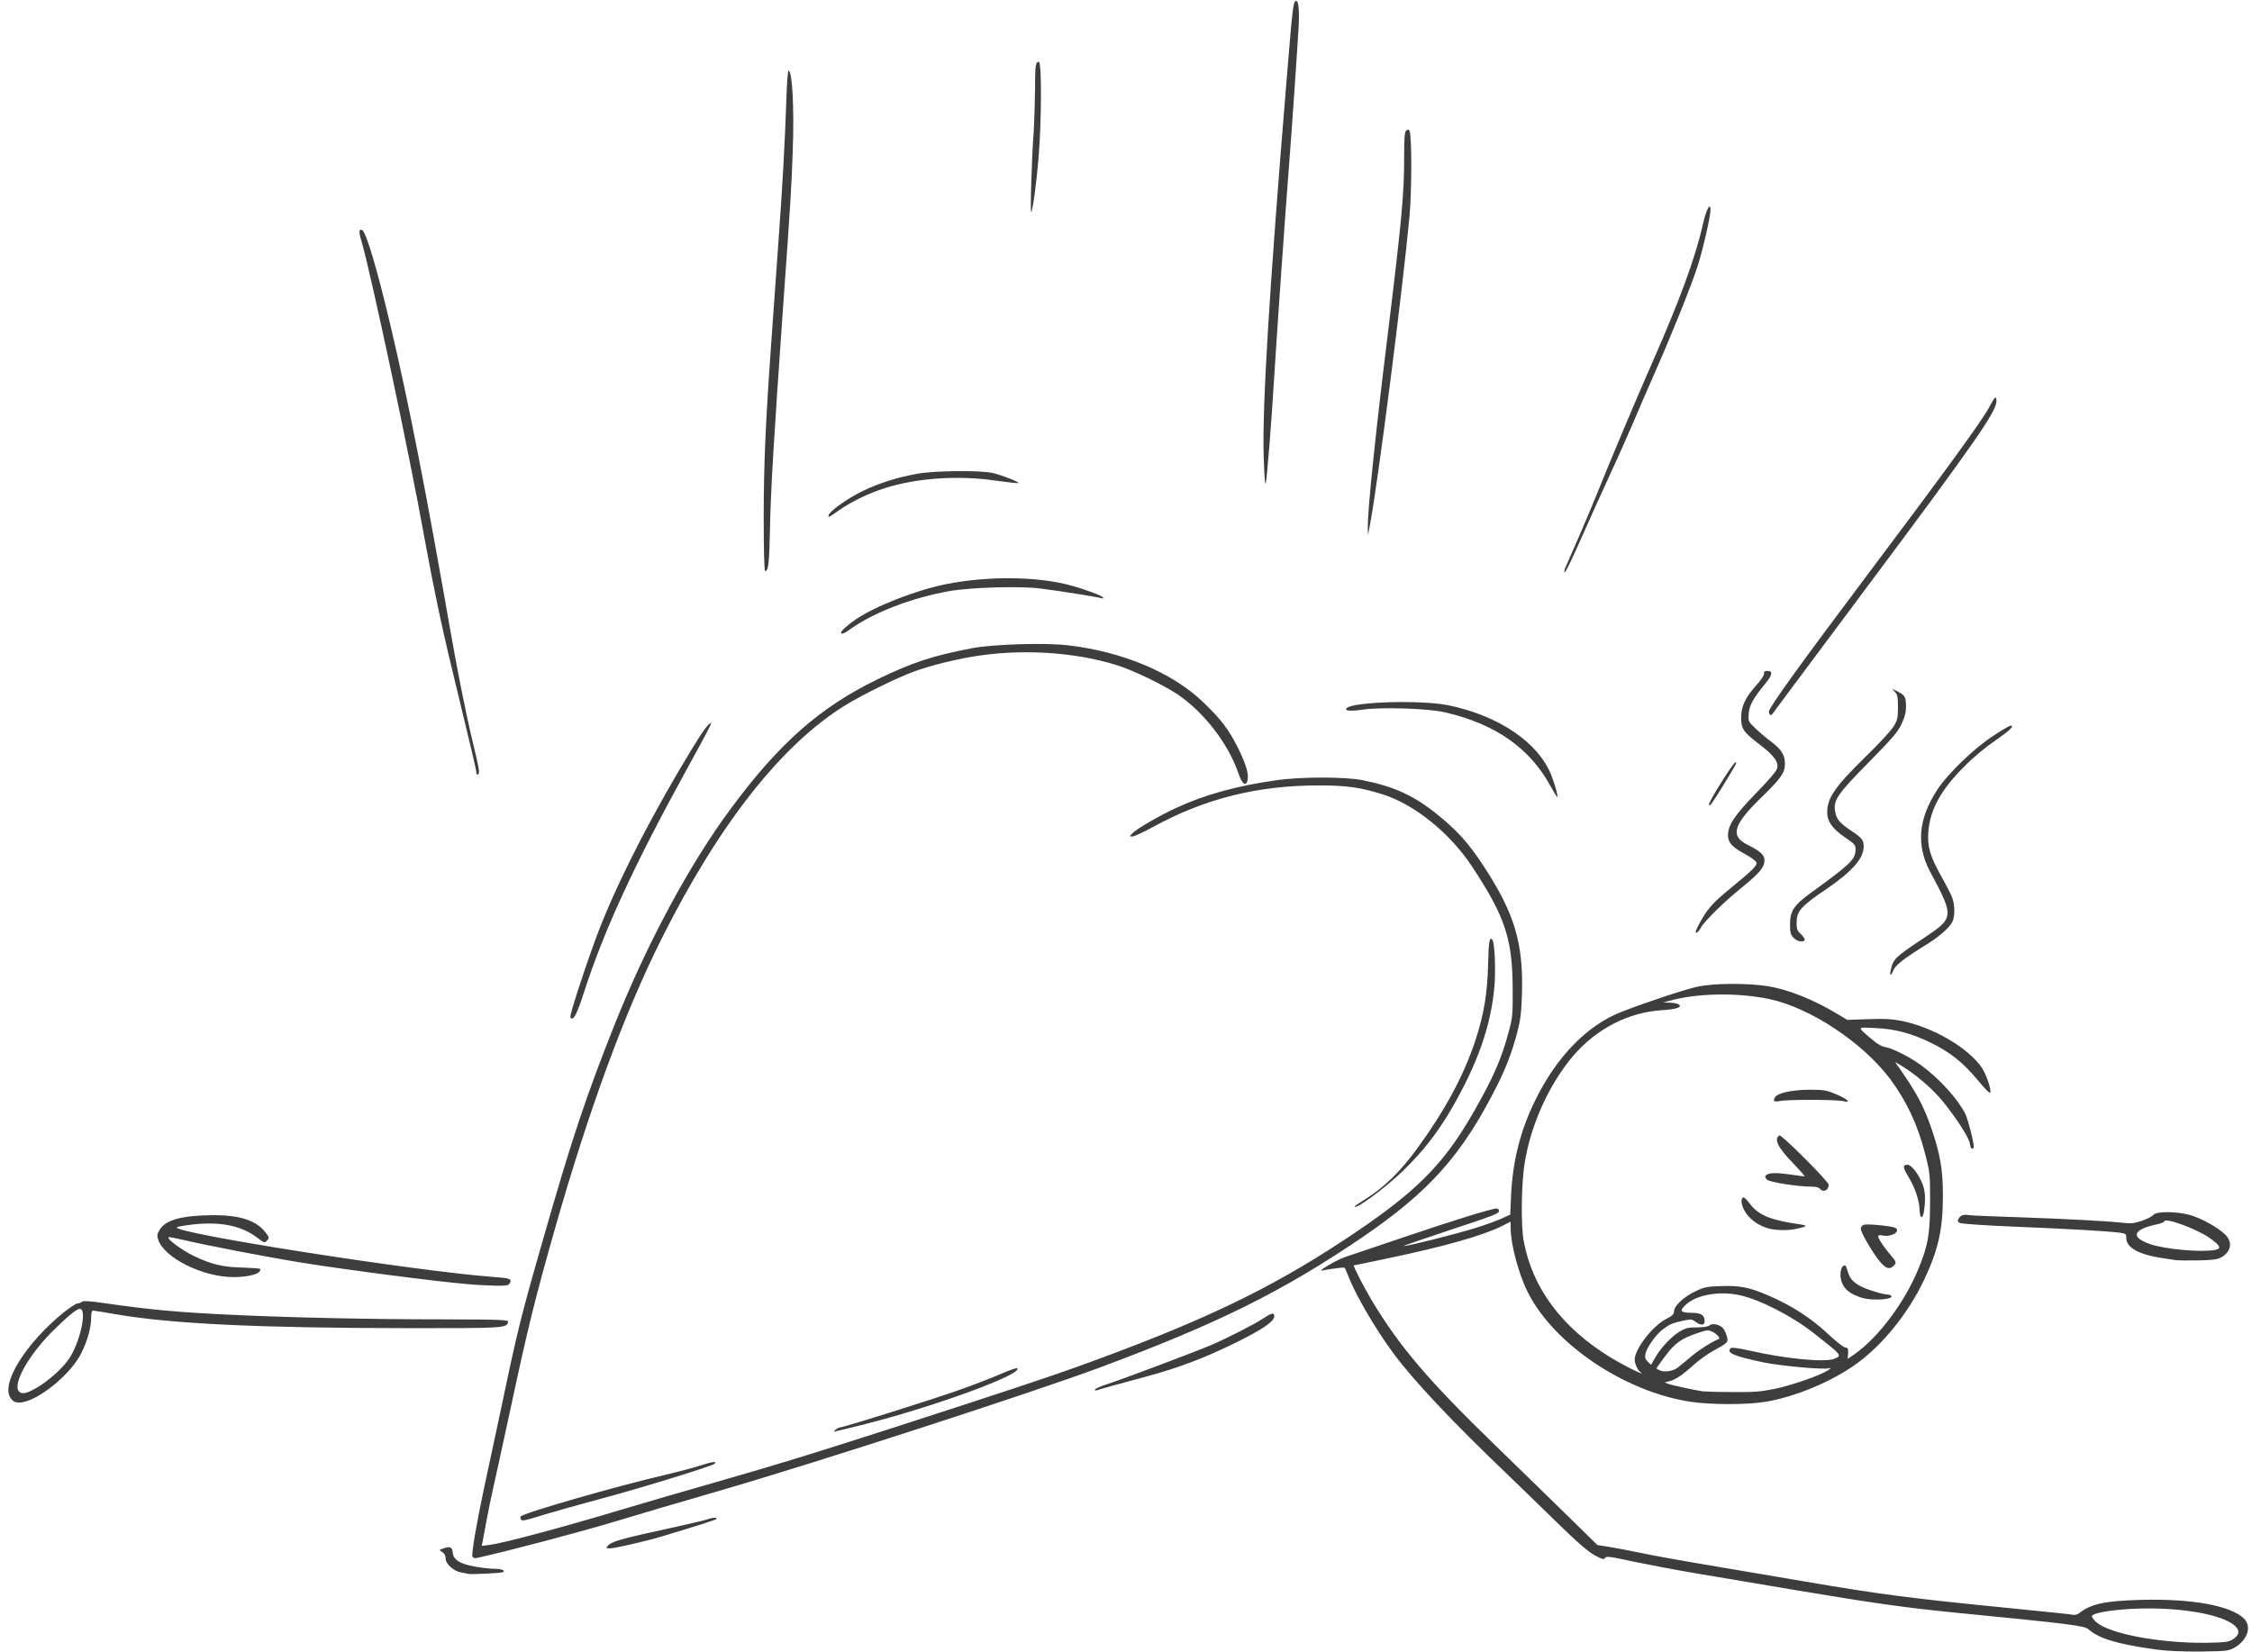 <?xml version="1.0" encoding="UTF-8" standalone="no"?><svg xmlns="http://www.w3.org/2000/svg" xmlns:xlink="http://www.w3.org/1999/xlink" fill="#3d3d3d" height="2251.4" preserveAspectRatio="xMidYMid meet" version="1" viewBox="-11.4 -1.3 3069.7 2251.4" width="3069.7" zoomAndPan="magnify"><g id="change1_1"><path d="M 2928.73 2247.395 C 2875.031 2240.043 2849.766 2232.469 2835.289 2219.566 C 2830.098 2214.77 2809.402 2212.219 2653.27 2196.918 C 2588.461 2190.543 2541.73 2184.02 2439.5 2166.844 C 2387.602 2158.145 2324.613 2147.418 2299.324 2143.219 C 2274.285 2139.02 2236.711 2131.895 2215.789 2127.543 C 2182.789 2120.344 2178.047 2119.742 2176.398 2122.367 C 2175.051 2124.918 2173.027 2124.543 2162.539 2118.918 C 2153.383 2113.969 2139.801 2102.27 2109.422 2072.645 C 2086.926 2050.742 2057.539 2022.094 2043.809 2008.969 C 1967.465 1935.992 1915.547 1880.719 1887.883 1843.367 C 1863.055 1809.77 1835.758 1762.969 1826.008 1736.938 C 1824.055 1731.77 1821.883 1727.191 1821.281 1726.816 C 1820.082 1725.992 1801.555 1728.395 1791.207 1730.566 C 1782.656 1732.594 1809.355 1716.691 1822.031 1712.27 C 1828.633 1710.094 1864.781 1697.793 1902.586 1685.043 C 1969.266 1662.395 2022.289 1646.043 2028.656 1646.043 C 2030.457 1646.043 2031.879 1647.691 2031.879 1649.863 C 2031.879 1652.867 2021.297 1656.988 1966.023 1675.062 C 1930.023 1687.066 1901.234 1696.969 1901.984 1697.191 C 1904.609 1698.168 1974.207 1680.688 1999.477 1672.738 C 2011.781 1668.918 2027.457 1663.367 2034.426 1660.219 L 2047.18 1654.441 L 2048.379 1627.969 C 2050.551 1581.238 2061.059 1539.469 2081.605 1497.918 C 2110.789 1438.668 2152.332 1396.145 2198.914 1377.988 C 2231.918 1365.094 2285.391 1347.391 2302.098 1343.789 C 2324.387 1338.844 2370.5 1338.617 2398.559 1343.043 C 2426.391 1347.617 2461.789 1361.719 2494.398 1381.594 L 2506.555 1388.941 L 2535.363 1387.969 C 2557.406 1387.145 2567.766 1387.742 2580.875 1390.363 C 2623.637 1399.066 2671.176 1426.742 2689.848 1453.969 C 2695.859 1462.738 2702.828 1482.613 2701.629 1487.941 C 2701.18 1489.969 2694.438 1483.219 2683.93 1470.469 C 2664.207 1446.844 2647.105 1433.27 2621.465 1420.59 C 2594.832 1407.469 2572.188 1401.238 2544.879 1400.117 C 2519.086 1398.914 2519.461 1397.715 2539.559 1414.969 C 2547.52 1421.789 2553.289 1425.164 2558.832 1426.145 C 2568.59 1427.715 2593.633 1440.465 2608.336 1451.562 C 2633.004 1469.863 2656.715 1496.34 2667.43 1516.812 C 2671.398 1524.77 2680.332 1560.543 2678.91 1562.941 C 2676.738 1566.543 2674.566 1564.145 2673.59 1557.02 C 2672.168 1548.988 2655.891 1523.789 2637.367 1500.688 C 2622.887 1482.844 2600.227 1463.34 2579.68 1450.965 L 2571.738 1446.391 L 2575.109 1451.188 C 2600.973 1487.793 2610.734 1506.094 2621.316 1536.918 C 2633.379 1572.316 2636.973 1592.941 2636.973 1628.191 C 2636.973 1674.543 2630.828 1702.145 2611.332 1743.316 C 2589.887 1788.617 2555.086 1831.816 2519.234 1857.691 C 2485.035 1882.293 2436.129 1902.617 2395.188 1909.594 C 2369.676 1913.719 2321.988 1913.719 2293.332 1909.594 C 2203.484 1896.02 2107.023 1831.441 2071.25 1760.418 C 2058.738 1735.969 2047.781 1694.562 2047.781 1672.738 L 2047.781 1663.969 L 2036.449 1669.742 C 2009.758 1683.094 1957.855 1697.793 1878.348 1714.441 C 1854.656 1719.469 1834.555 1723.594 1834.031 1723.594 C 1832.383 1723.594 1847.906 1753.668 1858.48 1771.363 C 1896.797 1835.191 1936.035 1880.941 2029.105 1971.168 C 2061.66 2002.816 2106.051 2045.941 2127.289 2066.867 L 2166.062 2104.816 L 2180.016 2106.992 C 2187.73 2108.191 2207.078 2111.793 2223.133 2115.168 C 2239.109 2118.543 2281.625 2126.344 2317.625 2132.27 C 2353.398 2138.418 2411.465 2148.168 2446.488 2154.168 C 2553.887 2172.469 2590.637 2177.191 2728.863 2190.918 C 2773.777 2195.344 2812.398 2199.316 2814.59 2199.918 C 2816.988 2200.52 2820.961 2199.316 2823.508 2197.145 C 2839.258 2184.992 2857.707 2181.02 2906.012 2179.594 C 2976.812 2177.645 3030.961 2187.543 3048.062 2205.844 C 3058.324 2216.793 3051.434 2235.469 3033.508 2245.219 C 3025.793 2249.191 3022.402 2249.566 2987.375 2250.02 C 2963.531 2250.168 2942.012 2249.191 2928.73 2247.395 Z M 3031.711 2233.668 C 3041.227 2227.895 3042.293 2221.367 3034.707 2214.617 C 3017.383 2199.316 2960.16 2189.344 2901.051 2191.52 C 2871.211 2192.719 2844.578 2196.691 2840.383 2200.895 C 2839.258 2202.094 2840.98 2205.094 2845.551 2209.441 C 2862.652 2225.566 2931.504 2238.691 2995.336 2238.094 C 3021.203 2237.645 3025.941 2237.043 3031.711 2233.668 Z M 2407.922 1891.895 C 2432.16 1886.719 2469.359 1873.738 2480.09 1866.77 C 2484.66 1863.617 2485.258 1862.793 2481.887 1863.844 C 2474.301 1866.02 2417.23 1860.844 2393.387 1856.043 C 2352.426 1847.492 2341.262 1842.918 2347.629 1836.543 C 2349.055 1835.191 2356.414 1836.02 2372.297 1839.543 C 2421.652 1850.863 2476.477 1856.27 2489.004 1850.863 C 2499.812 1846.52 2499.812 1846.52 2461.043 1816.066 C 2431.188 1792.594 2386.625 1769.793 2359.562 1764.168 C 2331.504 1758.242 2300.898 1763.793 2286.441 1777.293 C 2277.43 1785.691 2279.227 1788.242 2294.156 1788.242 C 2307.285 1788.242 2312.23 1791.469 2312.23 1799.566 C 2312.23 1805.344 2307.062 1805.941 2300.523 1800.992 C 2294.754 1796.793 2293.781 1796.645 2282.973 1798.969 C 2268.141 1802.344 2265.125 1803.543 2255.609 1810.52 C 2246 1817.488 2233.34 1835.418 2231.523 1844.117 C 2230.473 1849.066 2231.297 1851.469 2234.688 1854.844 L 2239.109 1859.27 L 2244.652 1849.52 C 2252.387 1836.02 2266.922 1820.492 2278.031 1813.895 C 2285.988 1809.168 2289.586 1808.117 2301.516 1808.117 C 2310.434 1808.117 2316.801 1807.145 2318.824 1805.344 C 2322.59 1802.344 2331.355 1803.77 2336.672 1808.566 C 2338.492 1810.293 2341.113 1815.316 2342.312 1819.668 C 2344.633 1828.594 2344.859 1828.594 2323.414 1840.363 C 2315.828 1844.562 2303.691 1853.27 2296.555 1859.867 C 2281.852 1873.145 2272.484 1879.52 2263.551 1881.691 L 2257.559 1883.117 L 2262.504 1885.062 C 2267.672 1887.094 2298.5 1893.617 2309.234 1895.27 C 2312.68 1895.645 2330.906 1896.242 2350.027 1896.242 C 2379.883 1896.617 2388.199 1895.867 2407.922 1891.895 Z M 2225.156 1869.395 C 2221.781 1867.969 2216.84 1858.066 2216.84 1852.293 C 2216.84 1837.594 2241.281 1805.941 2260.18 1796.418 C 2268.289 1792.219 2270.461 1790.27 2270.461 1786.293 C 2270.461 1778.941 2283.797 1766.344 2299.551 1758.992 C 2311.855 1753.066 2315.453 1752.469 2333.902 1751.867 C 2360.012 1750.895 2373.141 1753.441 2398.934 1764.613 C 2429.762 1777.742 2457.426 1795.441 2479.715 1816.52 C 2490.203 1826.418 2500.938 1834.969 2503.559 1835.418 C 2507.531 1836.02 2508.129 1836.992 2507.754 1843.52 L 2507.156 1851.094 L 2516.688 1844.562 C 2549.465 1821.469 2585.691 1772.941 2604.215 1726.816 C 2617.324 1694.562 2619.516 1680.469 2619.516 1632.168 C 2619.516 1598.941 2619.047 1596.164 2612.754 1571.492 C 2602.418 1531.363 2587.637 1500.09 2565.199 1469.719 C 2528 1419.992 2456.004 1372.219 2400.133 1360.52 C 2357.016 1351.594 2302.922 1352.34 2265.273 1362.688 L 2255.609 1365.312 L 2264.523 1365.469 C 2269.488 1365.691 2274.883 1366.664 2276.457 1367.645 C 2282.602 1371.465 2274.66 1374.469 2253.211 1375.812 C 2208.055 1378.812 2164.938 1401.09 2133.656 1437.242 C 2100.281 1476.242 2074.789 1532.344 2066.68 1585.438 C 2062.258 1613.043 2061.66 1668.918 2065.48 1689.844 C 2077.188 1754.418 2117.531 1808.566 2184.586 1849.52 C 2200.488 1859.043 2222.98 1870.594 2225.754 1870.594 C 2226.953 1870.594 2226.504 1869.992 2225.156 1869.395 Z M 2525.828 1767.543 C 2512.324 1762.969 2505.73 1758.617 2501.16 1750.895 C 2495.02 1740.918 2496.59 1723.594 2503.559 1723.594 C 2504.383 1723.594 2505.957 1727.418 2507.305 1731.992 C 2510.527 1744.293 2519.461 1751.492 2539.184 1757.793 C 2548.473 1761.02 2558.457 1763.418 2561.379 1763.418 C 2566.793 1763.418 2568.965 1766.793 2564.375 1768.145 C 2555.086 1771.145 2535.137 1770.77 2525.828 1767.543 Z M 2552.312 1719.844 C 2543.305 1709.863 2525.004 1679.117 2525.004 1673.719 C 2525.004 1671.543 2526.805 1669.145 2528.977 1668.312 C 2533.562 1666.52 2568.363 1670.117 2572.336 1672.52 C 2579.902 1677.469 2566.547 1685.418 2554.859 1682.867 C 2550.516 1681.895 2548.848 1682.27 2548.848 1684.441 C 2548.848 1687.438 2557.633 1700.344 2567.168 1711.293 C 2573.535 1718.867 2573.984 1720.219 2569.562 1724.418 C 2564.602 1729.363 2559.805 1728.168 2552.312 1719.844 Z M 2401.105 1673.719 C 2385.652 1670.117 2372.094 1659.992 2365.707 1647.691 C 2361.734 1639.742 2361.359 1631.941 2364.957 1630.969 C 2366.156 1630.59 2370.277 1634.719 2374.266 1640.117 C 2386.027 1655.418 2402.754 1662.168 2442.516 1667.719 C 2453.23 1669.363 2452.031 1670.566 2437.555 1673.719 C 2426.766 1676.113 2411.465 1676.113 2401.105 1673.719 Z M 2605.188 1647.469 C 2604.738 1634.562 2598.578 1616.645 2589.438 1601.941 C 2582.301 1590.168 2582.074 1586.418 2588.688 1586.418 C 2593.406 1586.418 2601.965 1596.543 2607.734 1609.293 C 2612.754 1619.645 2613.73 1631.344 2611.332 1648.895 C 2609.535 1661.418 2605.562 1660.59 2605.188 1647.469 Z M 2469.359 1619.188 C 2467.785 1617.242 2463.363 1616.27 2457.203 1616.27 C 2439.5 1616.27 2401.105 1610.27 2397.359 1606.895 C 2395.41 1605.094 2394.363 1602.918 2394.961 1601.941 C 2397.734 1597.52 2406.125 1596.77 2425.793 1599.312 C 2437.105 1600.969 2447.312 1602.316 2448.285 1602.316 C 2449.262 1602.316 2442.273 1594.145 2432.758 1584.395 C 2411.914 1562.719 2406.273 1551.617 2414.086 1546.438 C 2416.633 1544.645 2481.289 1609.293 2481.289 1613.645 C 2481.289 1621.219 2473.93 1624.816 2469.359 1619.188 Z M 2407.098 1499.719 C 2406.52 1498.895 2406.723 1496.715 2407.922 1494.77 C 2411.09 1488.77 2429.988 1484.418 2454.43 1484.191 C 2474.527 1484.191 2477.523 1484.562 2491.027 1490.188 C 2506.93 1496.715 2513.094 1502.719 2500.938 1499.719 C 2492.602 1497.539 2425.172 1497.312 2415.434 1499.492 C 2411.688 1500.312 2407.922 1500.312 2407.098 1499.719 Z M 2276.23 1862.418 C 2279.453 1860.02 2287.789 1852.895 2294.98 1846.895 C 2304.887 1838.566 2322.59 1827.395 2331.73 1823.867 C 2333.902 1822.895 2328.582 1816.895 2323.188 1814.27 C 2317.027 1811.344 2315.828 1811.344 2302.473 1815.918 C 2280.203 1823.418 2271.887 1829.418 2258.531 1847.117 C 2252.012 1855.895 2246.602 1863.395 2246.602 1863.992 C 2246.602 1864.441 2248.641 1865.793 2251.188 1866.77 C 2257.934 1869.77 2270.09 1867.594 2276.23 1862.418 Z M 626.902 2144.191 C 625.93 2143.816 621.578 2142.992 617.379 2142.242 C 607.258 2140.668 596.078 2130.691 596.078 2123.344 C 596.078 2119.742 594.504 2116.367 591.73 2114.566 L 587.527 2111.566 L 593.152 2109.395 C 601.703 2106.242 605.078 2107.594 605.676 2114.793 C 606.652 2124.918 614.828 2130.316 635.301 2134.066 C 644.828 2135.867 657.352 2137.219 663.129 2137.219 C 672.879 2137.219 679.027 2140.219 673.254 2142.02 C 669.879 2143.219 629.527 2145.02 626.902 2144.191 Z M 632.527 2120.117 C 631.102 2116.594 638.676 2072.793 647.98 2029.293 C 651.203 2014.367 659.527 1974.992 666.727 1941.77 C 694.93 1807.52 697.551 1797.395 729.355 1686.469 C 767.305 1553.418 787.777 1492.141 826.555 1394.938 C 870.73 1284.312 928.777 1176.391 984.508 1101.395 C 1050.277 1012.289 1105.555 963.391 1183.703 925.215 C 1231.258 902.113 1260.277 892.363 1313.98 882.238 C 1342.406 876.914 1412.008 874.664 1443.656 878.266 C 1518.207 886.812 1586.383 915.238 1628.605 955.812 C 1653.43 979.516 1663.781 993.391 1677.133 1020.238 C 1687.633 1041.77 1691.383 1055.488 1688.832 1063.438 C 1686.43 1070.938 1681.48 1066.965 1676.906 1053.465 C 1663.18 1012.738 1629.582 969.164 1593.207 944.863 C 1573.105 931.594 1533.355 912.465 1511.23 905.488 C 1451.605 886.812 1376.457 882.688 1310.98 894.391 C 1283.379 899.34 1255.93 906.312 1234.027 914.266 C 1211.605 922.438 1162.48 946.52 1139.98 960.613 C 1053.281 1014.469 968.004 1123.062 890.004 1279.145 C 839.527 1380.168 791.754 1510.066 745.254 1672.895 C 718.027 1768.742 708.652 1806.316 684.801 1917.543 C 674.453 1965.617 663.73 2014.742 660.957 2026.895 C 658.176 2038.816 654.203 2058.469 651.953 2070.617 C 649.777 2082.543 647.379 2095.52 646.629 2099.27 L 645.207 2106.02 L 655.93 2104.668 C 675.879 2102.043 757.402 2080.145 838.707 2055.691 C 860.004 2049.316 916.852 2032.668 965.008 2018.941 C 1062.203 1990.895 1082.68 1984.52 1211.605 1943.191 C 1350.582 1898.191 1419.207 1875.543 1458.133 1861.441 C 1625.383 1800.992 1717.633 1757.043 1821.055 1688.793 C 1916.312 1626.02 1954.484 1588.594 1995.43 1517.793 C 2023.711 1468.668 2035.023 1443.02 2045.16 1405.062 C 2050.328 1385.938 2050.777 1381.965 2050.551 1346.793 C 2050.328 1278.395 2040.215 1248.168 1995.055 1179.766 C 1964.824 1134.016 1916.914 1095.469 1873.402 1081.516 C 1842.582 1071.988 1824.656 1069.363 1786.105 1069.363 C 1702.555 1069.363 1630.93 1087.293 1560.133 1126.066 C 1547.082 1133.191 1534.48 1138.965 1532.305 1138.965 C 1528.18 1138.965 1528.18 1138.965 1531.93 1134.84 C 1537.105 1129.062 1568.531 1110.77 1591.781 1100.039 C 1630.332 1082.113 1674.133 1069.965 1728.582 1062.238 C 1762.406 1057.438 1822.031 1057.438 1845.957 1062.238 C 1889.082 1070.789 1916.762 1083.465 1949.297 1110.168 C 1975.406 1131.395 1990.336 1147.965 2010.582 1178.789 C 2053.551 1244.191 2065.629 1285.145 2063.082 1356.539 C 2062.258 1381.363 2060.91 1390.363 2056.117 1408.441 C 2049.355 1433.488 2041.414 1454.191 2029.707 1477.664 C 1981.777 1573.062 1937.234 1623.02 1843.93 1686.469 C 1735.93 1759.594 1648.48 1802.941 1488.957 1862.418 C 1396.48 1896.844 1100.828 1992.691 969.957 2030.645 C 919.027 2045.344 852.055 2065.066 820.777 2074.594 C 776.828 2087.719 676.027 2114.418 638.227 2122.52 C 635.301 2123.117 633.277 2122.367 632.527 2120.117 Z M 816.805 2106.242 C 822.426 2099.867 832.555 2096.867 907.328 2080.594 C 929.152 2075.793 949.707 2070.992 952.633 2069.867 C 959.453 2067.242 967.555 2066.867 965.008 2069.418 C 963.203 2070.844 939.504 2078.418 891.426 2092.895 C 869.758 2099.492 826.402 2109.395 819.805 2109.395 C 815.078 2109.395 814.629 2109.02 816.805 2106.242 Z M 698.676 2069.867 C 697.93 2068.668 697.703 2066.867 698.305 2065.895 C 701.301 2061.316 827.758 2024.867 896.156 2008.969 C 912.055 2005.219 933.355 1999.668 943.105 1996.441 C 959.453 1991.117 966.953 1990.293 962.605 1994.043 C 959.004 1997.27 863.977 2026.668 811.102 2040.77 C 779.828 2049.168 744.055 2059.293 731.527 2063.043 C 702.508 2072.043 700.328 2072.418 698.676 2069.867 Z M 1127.832 1947.316 C 1130.004 1945.742 1132.855 1944.395 1133.98 1944.395 C 1138.777 1944.395 1260.504 1906.145 1296.055 1893.469 C 1316.383 1886.27 1342.031 1876.367 1353.355 1871.344 C 1364.68 1866.395 1374.43 1863.02 1375.258 1863.844 C 1383.355 1871.941 1259.082 1917.316 1163.23 1941.168 C 1143.133 1946.117 1126.258 1950.316 1125.43 1950.316 C 1124.68 1950.316 1125.883 1948.969 1127.832 1947.316 Z M 3.504 1905.02 C -11.422 1886.27 23.004 1830.242 75.504 1787.645 C 84.051 1780.895 92.602 1775.344 94.551 1775.344 C 96.578 1775.344 99.129 1774.367 100.328 1773.168 C 101.754 1771.742 110.676 1772.117 131.004 1775.113 C 195.203 1784.27 230.977 1787.645 309.727 1791.242 C 387.727 1794.844 494.676 1797.168 589.703 1797.168 C 674.828 1797.395 681.801 1797.77 681.203 1800.77 C 679.633 1809.168 675.879 1809.312 541.027 1809.168 C 341.754 1808.941 222.879 1803.395 146.676 1790.27 C 130.777 1787.488 116.676 1785.242 115.477 1785.242 C 113.676 1785.242 112.852 1788.469 112.852 1794.844 C 112.852 1808.117 108.129 1825.441 99.578 1842.918 C 85.027 1872.77 38.078 1910.344 15.051 1910.566 C 9.504 1910.566 6.652 1909.367 3.504 1905.02 Z M 38.301 1890.691 C 54.426 1881.316 74.301 1863.617 82.852 1850.719 C 96.801 1829.793 106.703 1788.094 98.977 1783.293 C 95.602 1781.117 86.004 1788.242 64.551 1809.168 C 29.152 1842.918 4.703 1885.52 14.676 1895.645 C 18.801 1899.617 24.578 1898.418 38.301 1890.691 Z M 1481.008 1892.867 C 1481.008 1891.895 1489.406 1888.066 1499.531 1884.918 C 1518.582 1878.77 1617.656 1841.566 1640.082 1831.969 C 1660.18 1823.418 1697.605 1804.367 1709.68 1796.418 C 1722.055 1788.242 1725.582 1787.488 1725.582 1793.043 C 1725.582 1800.02 1709.305 1811.117 1672.93 1829.043 C 1630.93 1849.668 1594.781 1863.395 1552.406 1874.793 C 1511.23 1885.895 1488.805 1892.043 1484.605 1893.617 C 1482.43 1894.441 1481.008 1894.219 1481.008 1892.867 Z M 626.902 1749.242 C 584.977 1745.867 455.676 1728.992 397.254 1719.469 C 350.676 1711.895 265.176 1695.395 239.152 1689.02 C 228.203 1686.469 218.902 1684.668 218.301 1685.27 C 215.902 1687.668 236.754 1703.117 253.102 1710.918 C 277.703 1722.617 292.629 1725.992 319.703 1726.594 C 332.227 1727.043 342.727 1727.793 343.176 1728.395 C 345.578 1734.543 329.227 1739.566 306.727 1739.566 C 265.176 1739.566 212.527 1713.465 204.352 1688.793 C 202.328 1682.645 202.551 1681.066 206.527 1674.691 C 214.703 1661.418 237.352 1655.418 278.902 1655.191 C 315.879 1655.043 338.004 1662.395 350.527 1678.668 C 355.703 1685.645 355.852 1686.02 352.703 1689.617 C 349.328 1693.367 348.953 1693.219 338.977 1685.645 C 317.902 1669.742 290.453 1663.969 253.703 1667.566 C 241.551 1668.918 230.602 1670.719 229.629 1671.688 C 222.051 1679.27 555.352 1731.543 660.73 1739.344 C 683.605 1740.918 686.605 1741.895 683.605 1747.668 C 681.801 1751.043 679.402 1751.492 664.105 1751.27 C 654.578 1751.043 637.855 1750.293 626.902 1749.242 Z M 2954.543 1716.469 C 2951.75 1716.094 2943.062 1714.668 2934.895 1713.465 C 2904.289 1708.895 2886.965 1699.363 2886.965 1686.617 C 2886.965 1680.688 2886.363 1680.242 2878.629 1679.117 C 2863.25 1677.094 2811.574 1673.941 2737.18 1670.941 C 2696.836 1669.363 2662.258 1666.969 2660.086 1665.77 C 2657.09 1664.191 2656.715 1662.992 2658.289 1660.219 C 2660.688 1655.418 2664.805 1653.844 2671.773 1655.043 C 2674.789 1655.645 2705.375 1656.844 2739.801 1657.969 C 2803.41 1660.219 2862.277 1663.145 2883.969 1665.77 C 2893.48 1666.742 2898.5 1666.145 2908.41 1662.77 C 2915.379 1660.363 2922.141 1656.844 2923.562 1655.043 C 2927.535 1649.418 2957.164 1649.863 2975.465 1655.418 C 2990.992 1660.363 3010.641 1671.316 3021.203 1681.066 C 3032.535 1691.418 3030.137 1705.52 3015.582 1713.094 C 3010.863 1715.645 3003.277 1716.469 2984.379 1716.844 C 2970.648 1717.066 2957.312 1716.844 2954.543 1716.469 Z M 3008.09 1702.52 C 3017.383 1700.566 3015.207 1696.367 2999.309 1685.418 C 2980.781 1672.895 2938.641 1657.812 2938.641 1663.738 C 2938.641 1664.789 2934.051 1666.52 2928.281 1667.719 C 2895.504 1674.918 2892.133 1685.27 2919.965 1694.789 C 2940.438 1701.77 2989.922 1706.113 3008.09 1702.52 Z M 1835.008 1643.27 C 1835.008 1642.895 1842.957 1637.488 1852.707 1631.344 C 1875.574 1616.867 1897.641 1595.191 1918.711 1566.543 C 1957.484 1513.816 1983.348 1466.113 1999.477 1417.59 C 2011.406 1381.594 2016.125 1352.562 2017.102 1311.988 C 2017.699 1281.543 2019.141 1274.043 2023.113 1280.344 C 2026.109 1285.145 2027.457 1321.141 2025.734 1342.438 C 2021.164 1396.52 2002.848 1448.645 1966.848 1510.668 C 1947.5 1543.668 1928.227 1568.344 1900.785 1594.969 C 1876.773 1618.215 1835.008 1648.895 1835.008 1643.27 Z M 766.105 1385.566 C 764.754 1383.168 781.855 1329.688 800.305 1279.145 C 823.027 1217.117 864.352 1133.645 913.855 1049.488 C 938.758 1007.344 949.855 990.238 954.883 986.039 C 956.605 984.688 958.031 983.863 958.031 984.238 C 958.031 986.266 950.68 1000.219 924.656 1047.539 C 852.652 1178.562 811.477 1267.664 784.027 1353.316 C 774.656 1382.188 769.703 1391.344 766.105 1385.566 Z M 2565.801 1321.363 C 2569.188 1305.84 2571.738 1303.438 2610.359 1277.793 C 2652.5 1249.738 2652.652 1248.914 2619.668 1187.117 C 2600.227 1150.738 2603.391 1114.742 2629.633 1074.766 C 2643.734 1053.238 2678.91 1019.266 2705 1002.164 C 2716.934 994.215 2727.891 987.844 2729.238 987.844 C 2735.008 987.844 2728.266 994.438 2708.391 1008.168 C 2696.086 1016.488 2678.535 1030.965 2667.203 1042.516 C 2634.203 1075.145 2619.293 1102.363 2617.102 1133.043 C 2615.676 1152.918 2619.516 1165.812 2634.426 1192.664 C 2640.961 1204.215 2647.555 1217.117 2649.277 1221.316 C 2653.473 1231.438 2653.699 1247.793 2649.73 1255.742 C 2645.309 1263.84 2631.43 1275.988 2612.906 1287.312 C 2584.492 1304.863 2572.559 1314.164 2569.562 1321.141 C 2565.969 1329.688 2564 1329.914 2565.801 1321.363 Z M 2433.359 1276.969 C 2429.387 1272.613 2428.562 1270.062 2428.562 1258.52 C 2428.562 1240.59 2434.184 1232.27 2456.828 1215.918 C 2510.078 1177.363 2517.512 1170.395 2517.887 1157.645 C 2518.039 1150.516 2517.512 1149.688 2503.184 1139.938 C 2486.234 1128.238 2479.266 1118.488 2479.266 1105.969 C 2479.266 1086.312 2490.055 1070.938 2532.367 1029.395 C 2550.066 1012.289 2566.793 994.215 2569.938 988.668 C 2575.109 980.113 2575.707 976.891 2575.707 962.789 C 2575.707 949.289 2575.109 945.688 2571.738 942.094 L 2567.766 937.52 L 2575.934 941.715 C 2585.465 946.664 2586.664 948.84 2586.664 962.562 C 2586.664 969.914 2584.867 976.738 2580.504 985.891 C 2575.559 996.391 2568.215 1004.938 2536.188 1037.562 C 2494.176 1080.09 2487.809 1089.09 2489.828 1103.562 C 2491.254 1114.516 2495.973 1120.516 2511.277 1130.641 C 2526.578 1140.77 2528.977 1143.77 2528.977 1152.543 C 2528.977 1168.812 2513.469 1186.52 2478.516 1210.363 C 2442.723 1234.664 2437.555 1240.59 2437.555 1257.312 C 2437.555 1265.27 2438.527 1267.664 2443.715 1272.395 C 2447.086 1275.613 2449.262 1278.988 2448.438 1280.188 C 2446.262 1283.715 2438.305 1282.141 2433.359 1276.969 Z M 2305.488 1256.715 C 2316.051 1237.438 2323.414 1229.266 2346.434 1210.363 C 2378.086 1184.488 2384.23 1178.344 2382.656 1174.215 C 2382.059 1172.188 2374.715 1167.02 2366.754 1162.664 C 2349.203 1153.062 2344.035 1147.145 2344.035 1137.164 C 2344.035 1123.438 2353.176 1109.938 2382.059 1080.09 C 2398.332 1063.594 2410.113 1049.863 2410.863 1046.488 C 2413.262 1037.344 2407.344 1029.238 2387.602 1013.863 C 2364.73 996.391 2361.961 992.414 2361.961 976.738 C 2361.961 961.594 2367.727 949.289 2382.656 932.789 C 2388.801 926.039 2393.387 919.219 2393.164 917.039 C 2392.789 914.266 2393.988 913.289 2397.734 913.289 C 2405.301 913.289 2404.703 918.613 2395.785 929.414 C 2378.461 950.488 2373.289 959.641 2372.297 971.113 C 2371.473 981.914 2371.473 982.062 2381.234 991.438 C 2386.625 996.613 2395.938 1004.562 2402.305 1009.289 C 2416.633 1019.863 2421.652 1027.812 2421.652 1039.738 C 2421.652 1052.113 2416.484 1059.465 2390.016 1085.266 C 2351.004 1123.062 2346.656 1138.215 2370.5 1150.141 C 2387.977 1158.844 2393.762 1164.242 2393.762 1171.363 C 2393.762 1180.738 2387.227 1188.688 2364.957 1206.766 C 2339.914 1226.863 2312.082 1254.094 2307.062 1263.238 C 2305.113 1267.066 2302.098 1270.219 2300.676 1270.219 C 2298.953 1270.219 2300.523 1265.863 2305.488 1256.715 Z M 2318.223 1094.863 C 2318.223 1090.895 2350.629 1038.988 2354.02 1037.938 C 2357.164 1036.738 2355.422 1040.113 2337.516 1069.363 C 2321.613 1095.238 2318.223 1099.812 2318.223 1094.863 Z M 2101.855 1069.812 C 2073.422 1018.062 2026.484 985.438 1958.457 969.766 C 1935.586 964.363 1872.355 962.414 1846.93 965.938 C 1829.457 968.562 1820.457 967.738 1824.281 963.988 C 1832.98 955.215 1926.277 952.664 1962.426 960.016 C 2031.652 974.113 2086.176 1011.09 2103.426 1056.09 C 2108.598 1069.219 2112.812 1085.266 2111.238 1085.266 C 2110.789 1085.266 2106.648 1078.363 2101.855 1069.812 Z M 637.855 1051.891 C 637.855 1048.141 634.254 1032.613 605.828 915.238 C 591.129 855.016 578.977 797.113 567.051 731.34 C 546.578 616.812 493.703 369.242 480.953 326.031 C 477.352 314.719 477.953 309.773 482.527 312.547 C 487.926 315.918 503.227 367.594 520.551 441.016 C 546.578 551.562 568.027 661.289 604.852 871.516 C 611.977 911.863 623.152 967.965 629.68 996.164 C 642.652 1050.312 643.027 1052.488 639.879 1054.438 C 638.828 1055.039 637.855 1053.84 637.855 1051.891 Z M 2401.105 972.539 C 2400.355 971.938 2399.758 970.141 2399.758 968.789 C 2399.758 963.391 2443.34 902.938 2534.988 781.062 C 2643.586 636.465 2691.066 571.062 2700.582 552.914 C 2707.547 539.414 2709.965 537.465 2709.965 545.562 C 2709.965 559.738 2679.734 603.09 2531.992 800.938 C 2469.582 884.645 2415.059 957.84 2410.863 963.391 C 2402.754 974.715 2402.902 974.488 2401.105 972.539 Z M 1135.027 861.016 C 1135.027 858.613 1144.555 850.215 1155.281 842.863 C 1182.73 824.562 1236.656 803.488 1277.23 795.164 C 1334.457 783.613 1402.48 784.215 1448.23 796.738 C 1468.48 802.289 1490.531 810.688 1492.18 813.238 C 1492.93 814.438 1491.957 814.812 1489.781 814.062 C 1484.383 812.488 1429.707 803.715 1406.832 800.938 C 1378.633 797.34 1311.582 799.363 1282.18 804.539 C 1231.633 813.613 1180.555 833.113 1148.305 855.84 C 1139.004 862.59 1135.027 863.938 1135.027 861.016 Z M 2123.152 770.715 C 2125.098 766.141 2133.285 747.465 2141.227 729.312 C 2148.961 711.238 2159.898 685.812 2165.086 672.688 C 2182.039 630.312 2219.762 540.613 2239.633 495.688 C 2278.254 408.164 2299.699 349.746 2310.059 303.387 C 2314.402 284.266 2320.172 273.531 2320.172 284.715 C 2320.172 293.855 2310.059 337.965 2302.922 360.457 C 2293.781 388.664 2269.863 448.516 2246 502.812 C 2235.512 526.516 2220.586 561.09 2212.848 579.391 C 2204.832 597.914 2190.355 630.465 2180.391 651.766 C 2170.48 673.062 2153.754 710.27 2143.266 734.113 C 2132.684 758.188 2122.926 778.289 2121.727 778.664 C 2120.379 779.039 2120.754 775.891 2123.152 770.715 Z M 1029.582 704.863 C 1029.582 632.863 1032.203 573.84 1039.555 470.789 C 1041.73 440.789 1046.156 378.914 1049.305 333.617 C 1055.301 250.887 1058.453 196.363 1060.633 130.133 C 1061.23 110.859 1062.652 94.961 1063.402 94.961 C 1068.582 94.961 1071.355 146.113 1069.18 204.305 C 1067.23 257.406 1067.23 260.645 1055.457 425.113 C 1043.152 600.688 1039.18 666.688 1038.129 720.391 C 1037.156 767.34 1035.957 777.09 1031.602 777.09 C 1030.406 777.09 1029.582 750.016 1029.582 704.863 Z M 1853.082 717.016 C 1852.707 695.113 1863.055 594.09 1879.715 458.863 C 1899.062 301.215 1902.586 263.645 1902.586 214.664 C 1902.586 186.457 1903.184 178.516 1905.355 176.715 C 1907.605 174.918 1908.578 174.918 1909.777 176.715 C 1913.148 182.109 1913.148 258.605 1909.777 294.848 C 1900.414 394.438 1867.633 651.988 1856.082 713.414 L 1853.305 728.34 Z M 1118.305 700.516 C 1120.707 694.363 1145.383 677.266 1165.254 667.664 C 1187.68 656.938 1211.98 649.363 1239.43 644.414 C 1262.305 640.215 1325.902 639.613 1341.805 643.438 C 1354.332 646.438 1378.18 655.738 1376.832 657.164 C 1376.457 657.766 1362.281 656.188 1345.406 653.789 C 1294.855 646.438 1238.383 650.188 1194.656 664.141 C 1172.23 671.266 1148.531 682.812 1131.652 694.738 C 1118.305 704.266 1116.73 704.863 1118.305 700.516 Z M 1711.105 620.938 C 1709.082 551.938 1718.68 394.664 1742.758 102.918 C 1750.48 8.633 1751.457 1.141 1754.832 0.09 C 1758.656 -1.258 1760.008 12.098 1758.656 36.914 C 1755.883 82.805 1749.281 178.516 1745.531 226.219 C 1741.332 277.973 1729.18 452.113 1725.582 510.613 C 1721.832 573.988 1715.457 652.738 1713.883 657.766 C 1712.906 660.766 1711.93 645.988 1711.105 620.938 Z M 1394.305 248.117 C 1394.906 225.621 1396.332 194.789 1397.531 179.488 C 1398.508 164.188 1399.258 137.57 1399.48 120.469 C 1399.48 87.844 1400.082 83.047 1404.656 83.047 C 1408.633 83.047 1408.402 162.012 1404.43 211.293 C 1401.508 247.891 1396.332 285.914 1394.156 287.859 C 1393.555 288.461 1393.555 270.535 1394.305 248.117 Z M 1394.305 248.117"/></g></svg>